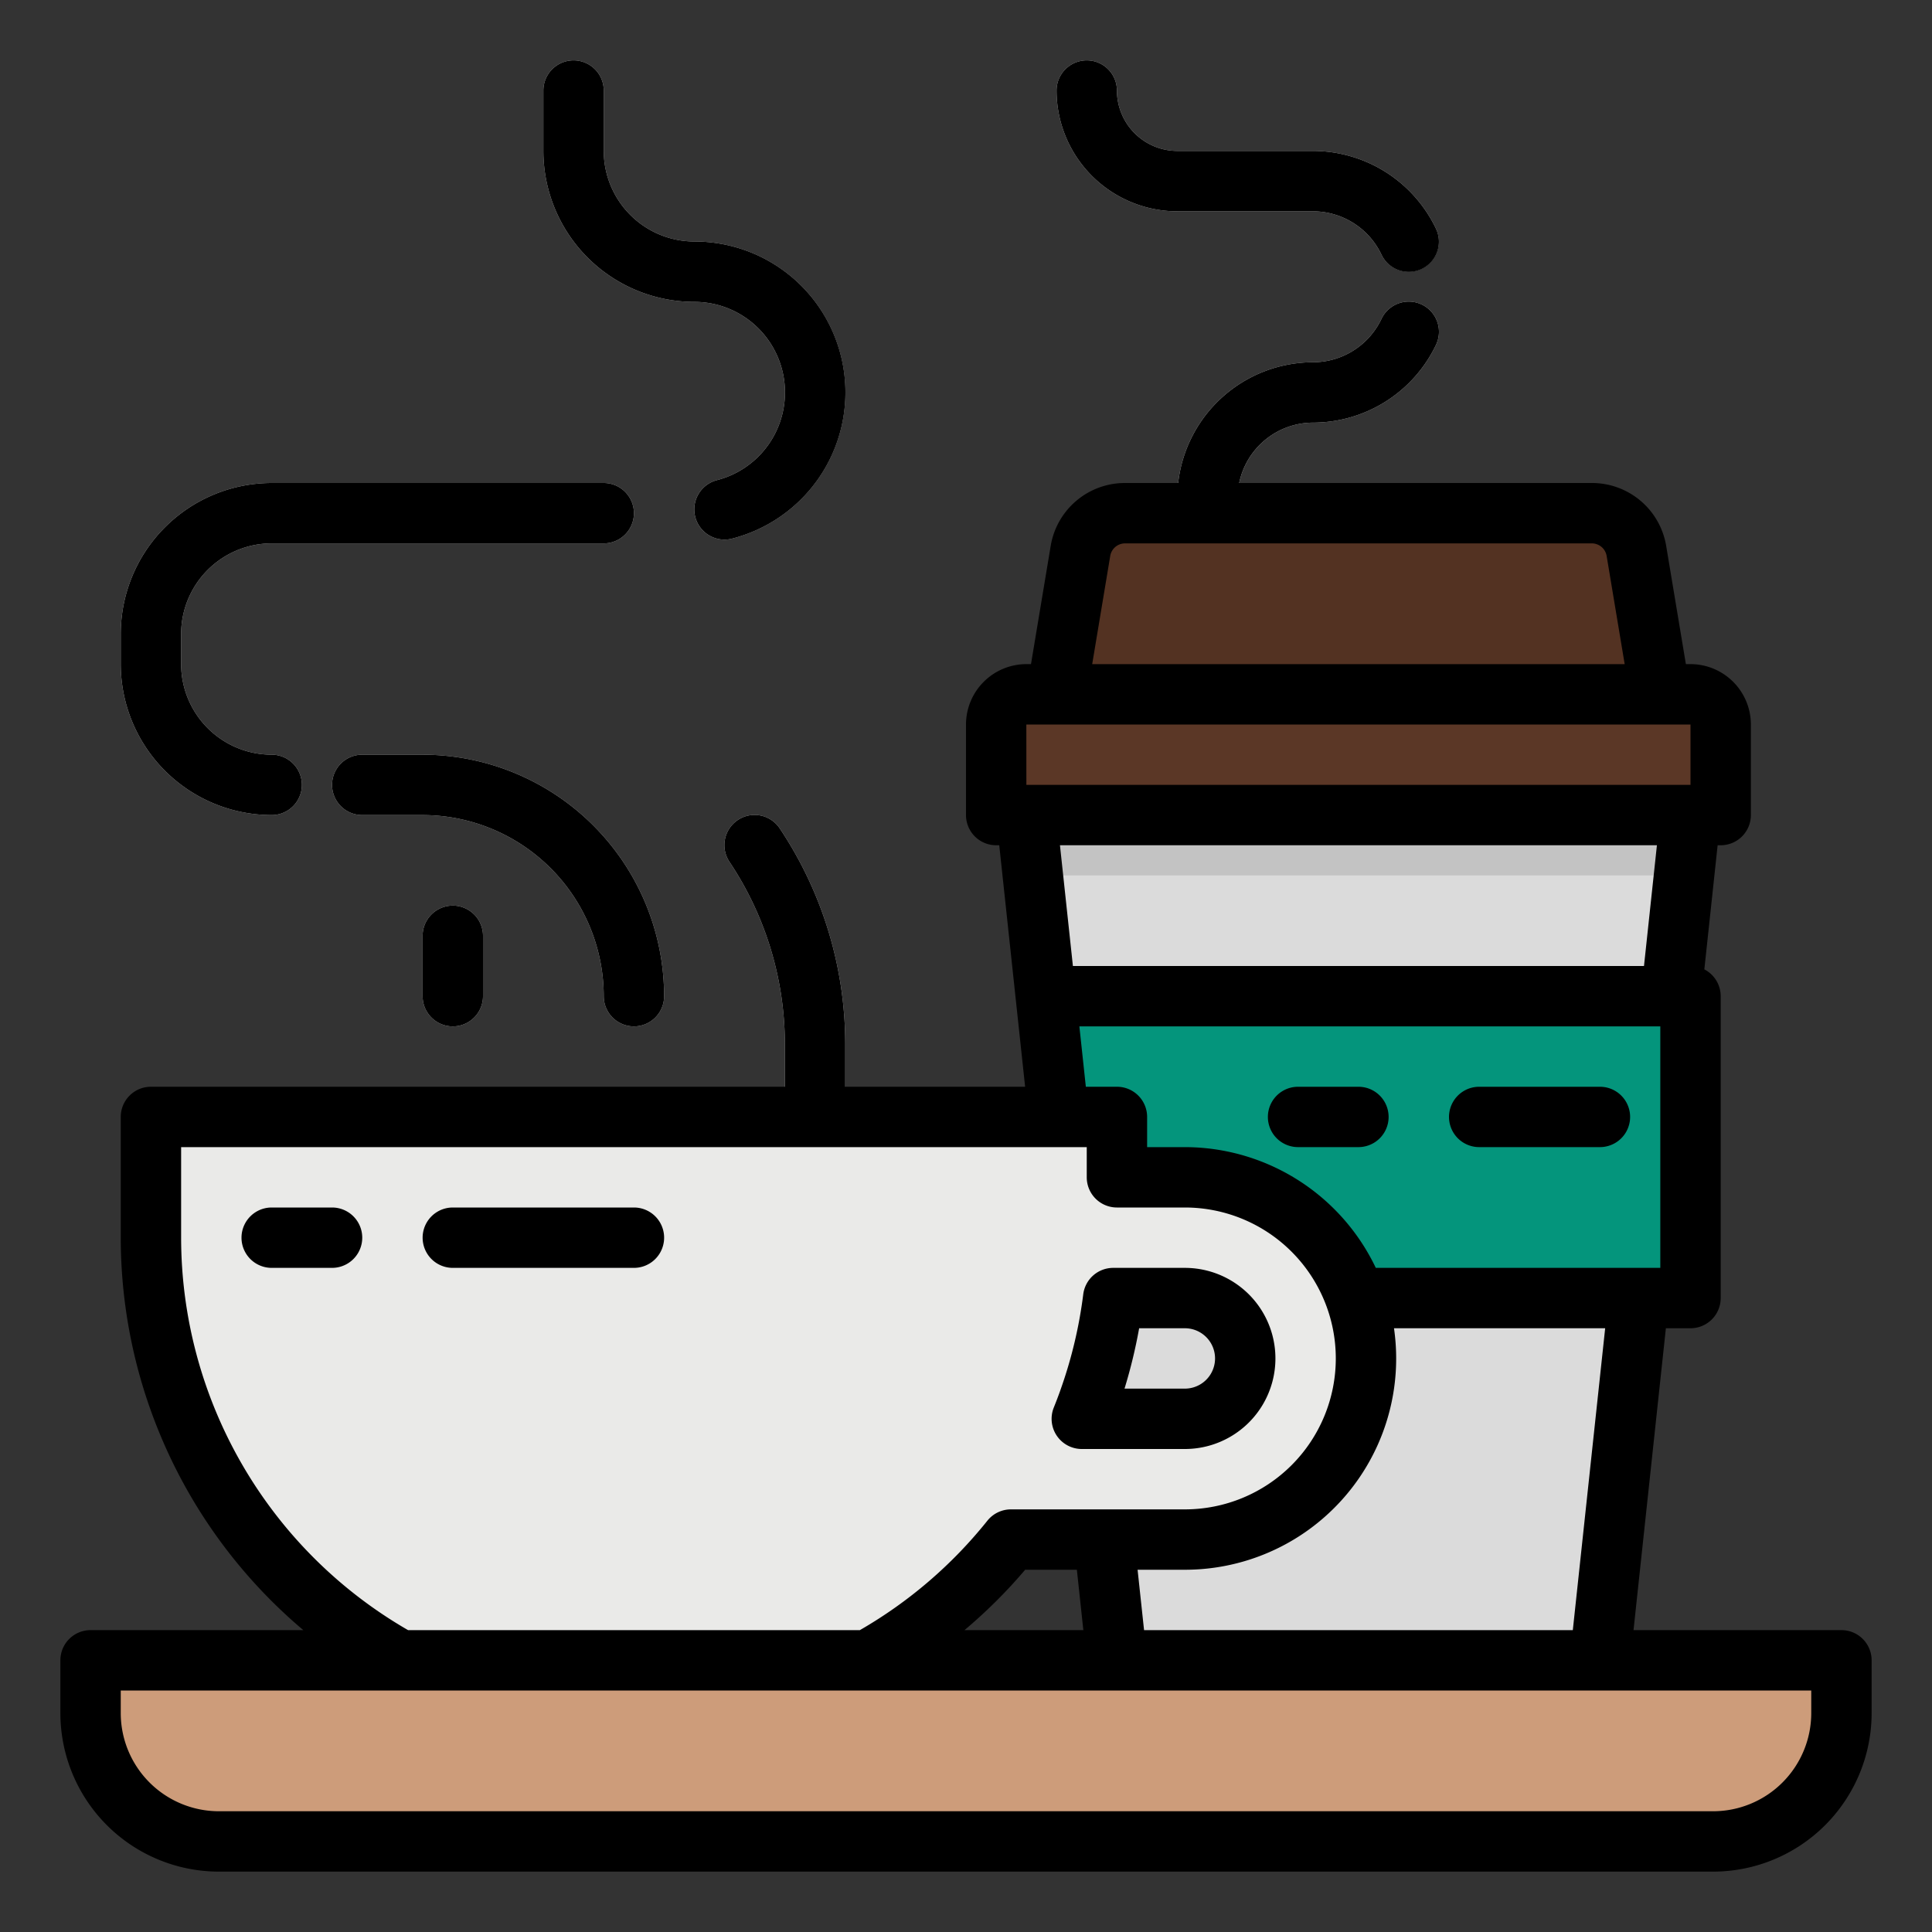 <?xml version="1.0" encoding="UTF-8"?>
<svg xmlns="http://www.w3.org/2000/svg" id="filled_outline" height="512" viewBox="0 0 512 512" width="512" data-name="filled outline">
  <rect x="0" y="0" width="512" height="512" fill="#333333" stroke="none"/>
  <path d="m320 144a8 8 0 0 1 -8-8v-4a36.04 36.04 0 0 1 36-36 20.112 20.112 0 0 0 18.08-11.433 8 8 0 1 1 14.451 6.866 36.183 36.183 0 0 1 -32.531 20.567 20.023 20.023 0 0 0 -20 20v4a8 8 0 0 1 -8 8z" fill="#ebebeb"></path>
  <path d="m440 184v8h-160v-8l6.329-37.973a12 12 0 0 1 11.837-10.027h123.668a12 12 0 0 1 11.837 10.027z" fill="#533222"></path>
  <path d="m448 216-1.71 16-22.29 208h-128l-22.29-208-1.71-16v-8h176z" fill="#dbdbdb"></path>
  <path d="m272 184h176a8 8 0 0 1 8 8v24a0 0 0 0 1 0 0h-192a0 0 0 0 1 0 0v-24a8 8 0 0 1 8-8z" fill="#5b3726"></path>
  <path d="m448 344h-112l-64-48v-32h176z" fill="#04957c"></path>
  <g fill="#ebebeb">
    <path d="m168 272a8 8 0 0 1 -8-8 48.054 48.054 0 0 0 -48-48h-16a8 8 0 0 1 0-16h16a64.072 64.072 0 0 1 64 64 8 8 0 0 1 -8 8z"></path>
    <path d="m72 216a40.045 40.045 0 0 1 -40-40v-8a40.045 40.045 0 0 1 40-40h88a8 8 0 0 1 0 16h-88a24.027 24.027 0 0 0 -24 24v8a24.027 24.027 0 0 0 24 24 8 8 0 0 1 0 16z"></path>
    <path d="m191.994 142.994a8 8 0 0 1 -1.988-15.75 24 24 0 0 0 -6.006-47.244 40.045 40.045 0 0 1 -40-40v-16a8 8 0 0 1 16 0v16a24.027 24.027 0 0 0 24 24 40 40 0 0 1 9.994 78.739 8.026 8.026 0 0 1 -2 .255z"></path>
    <path d="m373.312 72a8 8 0 0 1 -7.232-4.568 20.11 20.11 0 0 0 -18.08-11.432h-36a32.036 32.036 0 0 1 -32-32 8 8 0 0 1 16 0 16.019 16.019 0 0 0 16 16h36a36.185 36.185 0 0 1 32.531 20.566 8 8 0 0 1 -7.219 11.434z"></path>
    <path d="m120 272a8 8 0 0 1 -8-8v-16a8 8 0 0 1 16 0v16a8 8 0 0 1 -8 8z"></path>
    <path d="m216 304a8 8 0 0 1 -8-8v-19.156a86.991 86.991 0 0 0 -14.656-48.406 8 8 0 1 1 13.312-8.876 102.941 102.941 0 0 1 17.344 57.282v19.156a8 8 0 0 1 -8 8z"></path>
  </g>
  <path d="m360 304h-16a8 8 0 0 1 0-16h16a8 8 0 0 1 0 16z" fill="#04a488"></path>
  <path d="m424 304h-32a8 8 0 0 1 0-16h32a8 8 0 0 1 0 16z" fill="#04a488"></path>
  <path d="m314 312h-18v-16h-256v32a128 128 0 0 0 128 128 127.751 127.751 0 0 0 99.915-48h46.085a48 48 0 0 0 0-96zm0 64h-27.314a127.109 127.109 0 0 0 8.32-32h18.994a16 16 0 0 1 0 32z" fill="#eaeae8"></path>
  <path d="m88 336h-16a8 8 0 0 1 0-16h16a8 8 0 0 1 0 16z" fill="#f5f5f3"></path>
  <path d="m168 336h-48a8 8 0 0 1 0-16h48a8 8 0 0 1 0 16z" fill="#f5f5f3"></path>
  <path d="m24 440h464a0 0 0 0 1 0 0v14a34 34 0 0 1 -34 34h-396a34 34 0 0 1 -34-34v-14a0 0 0 0 1 0 0z" fill="#cd9c7a"></path>
  <path d="m448 216-1.71 16h-172.58l-1.71-16z" fill="#c3c3c3"></path>
  <path d="m286.689 384h27.311a24 24 0 0 0 0-48h-18.99a8 8 0 0 0 -7.938 7 119.431 119.431 0 0 1 -6.007 25.255c-.028.078-.054.157-.08.236-.517 1.459-1.08 2.937-1.714 4.51a8 8 0 0 0 7.418 10.999zm15.194-32h12.117a8 8 0 0 1 0 16h-15.993a135.6 135.6 0 0 0 3.876-16z"></path>
  <path d="m488 432h-55.1l8.575-80h6.525a8 8 0 0 0 8-8v-80a7.993 7.993 0 0 0 -4.333-7.105l3.522-32.895h.811a8 8 0 0 0 8-8v-24a16.019 16.019 0 0 0 -16-16h-1.223l-5.215-31.287a19.936 19.936 0 0 0 -19.727-16.713h-93.435a20.032 20.032 0 0 1 19.6-16 36.183 36.183 0 0 0 32.531-20.567 8 8 0 1 0 -14.451-6.866 20.112 20.112 0 0 1 -18.08 11.433 36.047 36.047 0 0 0 -35.772 32h-14.063a19.936 19.936 0 0 0 -19.727 16.712l-5.215 31.288h-1.223a16.019 16.019 0 0 0 -16 16v24a8 8 0 0 0 8 8h.812l6.856 64h-47.668v-11.156a102.941 102.941 0 0 0 -17.344-57.282 8 8 0 1 0 -13.312 8.876 86.991 86.991 0 0 1 14.656 48.406v11.156h-168a8 8 0 0 0 -8 8v32a136.124 136.124 0 0 0 48.384 104h-56.384a8 8 0 0 0 -8 8v14a42.047 42.047 0 0 0 42 42h396a42.047 42.047 0 0 0 42-42v-14a8 8 0 0 0 -8-8zm-71.188 0h-113.624l-1.715-16h12.527a55.977 55.977 0 0 0 55.422-64h55.965zm-131.43-16 1.715 16h-31.497a135.959 135.959 0 0 0 16.08-16zm8.839-268.658a3.985 3.985 0 0 1 3.944-3.342h123.67a3.985 3.985 0 0 1 3.944 3.343l4.777 28.657h-141.112zm-22.221 44.658h176v16h-176l-.007-16zm167.1 32-3.426 32h-151.343l-3.431-32zm-153.055 48h153.955v64h-75.4a56.114 56.114 0 0 0 -50.6-32h-10v-8a8 8 0 0 0 -8-8h-8.241zm-238.045 56v-24h240v8a8 8 0 0 0 8 8h18a40 40 0 0 1 0 80h-46.09a8 8 0 0 0 -6.243 3 119.858 119.858 0 0 1 -33.789 29h-119.738a120.134 120.134 0 0 1 -60.14-104zm432 126a26.029 26.029 0 0 1 -26 26h-396a26.029 26.029 0 0 1 -26-26v-6h448z"></path>
  <path d="m160 264a8 8 0 0 0 16 0 64.072 64.072 0 0 0 -64-64h-16a8 8 0 0 0 0 16h16a48.054 48.054 0 0 1 48 48z"></path>
  <path d="m72 216a8 8 0 0 0 0-16 24.027 24.027 0 0 1 -24-24v-8a24.027 24.027 0 0 1 24-24h88a8 8 0 0 0 0-16h-88a40.045 40.045 0 0 0 -40 40v8a40.045 40.045 0 0 0 40 40z"></path>
  <path d="m184 80a24 24 0 0 1 6.006 47.244 8 8 0 1 0 3.988 15.5 40 40 0 0 0 -9.994-78.744 24.027 24.027 0 0 1 -24-24v-16a8 8 0 0 0 -16 0v16a40.045 40.045 0 0 0 40 40z"></path>
  <path d="m312 56h36a20.11 20.11 0 0 1 18.08 11.433 8 8 0 1 0 14.451-6.867 36.185 36.185 0 0 0 -32.531-20.566h-36a16.019 16.019 0 0 1 -16-16 8 8 0 0 0 -16 0 32.036 32.036 0 0 0 32 32z"></path>
  <path d="m112 248v16a8 8 0 0 0 16 0v-16a8 8 0 0 0 -16 0z"></path>
  <path d="m344 304h16a8 8 0 0 0 0-16h-16a8 8 0 0 0 0 16z"></path>
  <path d="m392 304h32a8 8 0 0 0 0-16h-32a8 8 0 0 0 0 16z"></path>
  <path d="m88 320h-16a8 8 0 0 0 0 16h16a8 8 0 0 0 0-16z"></path>
  <path d="m168 320h-48a8 8 0 0 0 0 16h48a8 8 0 0 0 0-16z"></path>
</svg>
